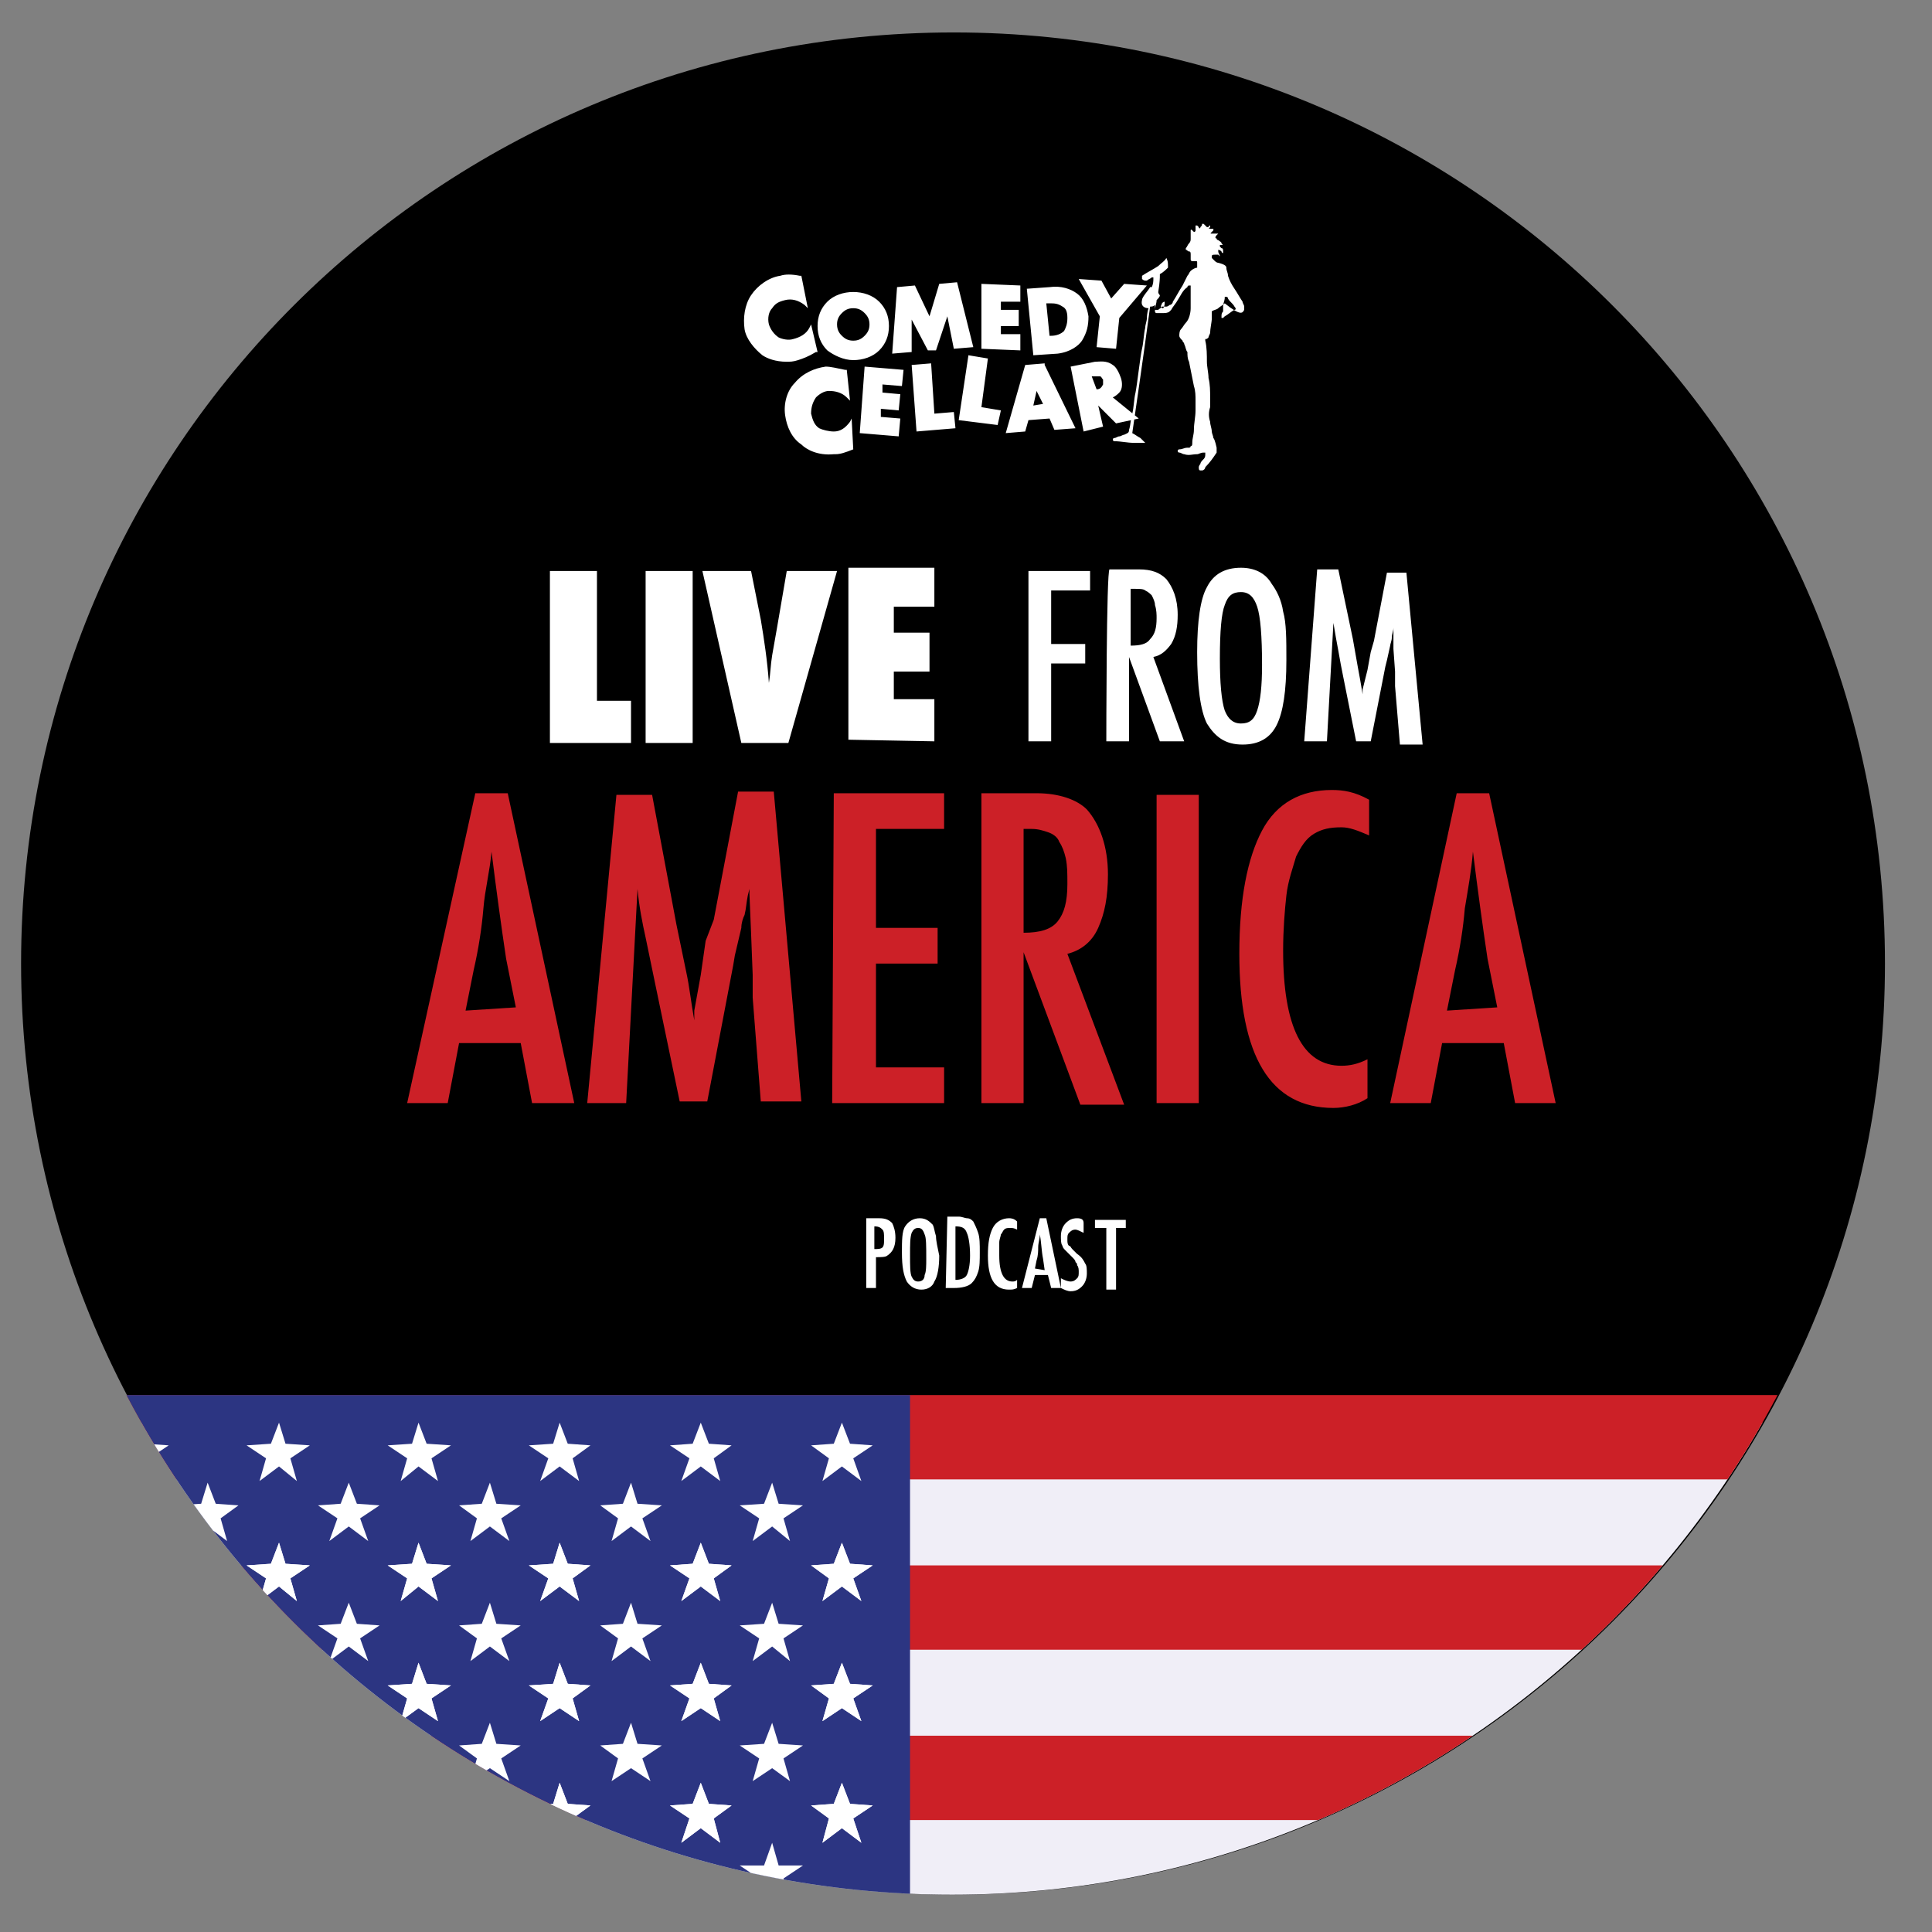 <?xml version="1.0" encoding="UTF-8"?>
<!-- Generator: Adobe Illustrator 27.3.1, SVG Export Plug-In . SVG Version: 6.00 Build 0)  -->
<svg xmlns="http://www.w3.org/2000/svg" xmlns:xlink="http://www.w3.org/1999/xlink" version="1.1" id="Layer_1" x="0px" y="0px" viewBox="0 0 119.1 119.1" style="enable-background:new 0 0 119.1 119.1;" xml:space="preserve">
<rect x="0" y="0" width="119.1" height="119.1" fill="#808080" stroke="none"/>
<style type="text/css">
	.st0{clip-path:url(#SVGID_00000096767383692781149150000008165570101836781464_);fill:#F0EEF7;}
	.st1{clip-path:url(#SVGID_00000183221577653931435060000007847170818491181718_);fill:#CC2027;}
	.st2{clip-path:url(#SVGID_00000030487281079121202780000002631575702485216160_);fill:#CC2027;}
	.st3{clip-path:url(#SVGID_00000171681380882476764890000012848649691690546821_);fill:#CC2027;}
	.st4{clip-path:url(#SVGID_00000031925468185098604320000017810305297615424655_);fill:#2C3582;}
	.st5{clip-path:url(#SVGID_00000098938070286331893220000004737410391682647462_);fill:#FFFFFF;}
	.st6{clip-path:url(#SVGID_00000093137089887164851910000001317406423287001500_);fill:#FFFFFF;}
	.st7{clip-path:url(#SVGID_00000118356550947519983800000001482947700844150679_);fill:#FFFFFF;}
	.st8{clip-path:url(#SVGID_00000126312106489759079740000008503433342930138553_);fill:#FFFFFF;}
	.st9{clip-path:url(#SVGID_00000031903770251424071940000009670219617527546284_);fill:#FFFFFF;}
	.st10{clip-path:url(#SVGID_00000018959751571551851270000011741526047199973775_);fill:#FFFFFF;}
	.st11{clip-path:url(#SVGID_00000121271080649451839750000013091580703907687810_);fill:#FFFFFF;}
	.st12{clip-path:url(#SVGID_00000048496276906238149040000005227516863287280772_);fill:#FFFFFF;}
	.st13{clip-path:url(#SVGID_00000052798884603033779220000012185635740117730689_);fill:#FFFFFF;}
	.st14{clip-path:url(#SVGID_00000003100460632432265080000003267524738795658142_);fill:#FFFFFF;}
	.st15{clip-path:url(#SVGID_00000090253514890210660840000002559610863530716302_);fill:#FFFFFF;}
	.st16{clip-path:url(#SVGID_00000111157939982302372490000014665524467753409165_);fill:#FFFFFF;}
	.st17{clip-path:url(#SVGID_00000146470295962668155420000015331582384999000194_);fill:#FFFFFF;}
	.st18{clip-path:url(#SVGID_00000037678832532369860270000001671016253584955057_);fill:#FFFFFF;}
	.st19{clip-path:url(#SVGID_00000145042274904828034690000000883426174012370327_);fill:#FFFFFF;}
	.st20{clip-path:url(#SVGID_00000183216684522679567930000003856784565907861166_);fill:#FFFFFF;}
	.st21{clip-path:url(#SVGID_00000002353767567825697710000017354948616807355536_);fill:#FFFFFF;}
	.st22{clip-path:url(#SVGID_00000032628641468223637420000015306980174015190196_);fill:#FFFFFF;}
	.st23{clip-path:url(#SVGID_00000072271276503871748360000000863206721374503552_);fill:#FFFFFF;}
	.st24{clip-path:url(#SVGID_00000073687617073576399800000008735104589229048471_);fill:#FFFFFF;}
	.st25{clip-path:url(#SVGID_00000175298392139614330710000006734229811357570495_);fill:#FFFFFF;}
	.st26{clip-path:url(#SVGID_00000046299041438364372770000001596305986357839034_);fill:#FFFFFF;}
	.st27{clip-path:url(#SVGID_00000073720172079113137520000013406270539521029559_);fill:#FFFFFF;}
	.st28{clip-path:url(#SVGID_00000029043473122308202720000008233489131770886285_);fill:#FFFFFF;}
	.st29{clip-path:url(#SVGID_00000011017667585797323800000014121127850269483141_);fill:#FFFFFF;}
	.st30{clip-path:url(#SVGID_00000023960857517156615900000002739227418593643708_);fill:#FFFFFF;}
	.st31{clip-path:url(#SVGID_00000010300801729897237390000012447773885147115159_);fill:#FFFFFF;}
	.st32{clip-path:url(#SVGID_00000025411767628168110710000004395007910226762113_);fill:#FFFFFF;}
	.st33{clip-path:url(#SVGID_00000075862240592682048790000015911495746154199951_);fill:#FFFFFF;}
	.st34{clip-path:url(#SVGID_00000158018234417637211750000009743329150681051782_);fill:#FFFFFF;}
	.st35{clip-path:url(#SVGID_00000112597426670879020710000003778278954743614595_);fill:#FFFFFF;}
	.st36{clip-path:url(#SVGID_00000024709686023768922470000009642531621688462734_);fill:#FFFFFF;}
	.st37{clip-path:url(#SVGID_00000070097744001301330790000006435702970235133348_);fill:#FFFFFF;}
	.st38{clip-path:url(#SVGID_00000166656513367904903290000017598406253060658111_);fill:#FFFFFF;}
	.st39{clip-path:url(#SVGID_00000175308010510629291120000016949473689696018312_);fill:#FFFFFF;}
	.st40{clip-path:url(#SVGID_00000000187061880180778570000005851642535576148371_);fill:#FFFFFF;}
	.st41{clip-path:url(#SVGID_00000038391689583989953530000014244975662618466953_);fill:#FFFFFF;}
	.st42{clip-path:url(#SVGID_00000173139611789745173980000008643428416699975047_);fill:#FFFFFF;}
	.st43{clip-path:url(#SVGID_00000072246411427926083000000008371811254637955208_);fill:#FFFFFF;}
	.st44{clip-path:url(#SVGID_00000179609354737829645250000012581719333351279765_);fill:#FFFFFF;}
	.st45{clip-path:url(#SVGID_00000048489504441880423100000011461241183295904902_);fill:#FFFFFF;}
	.st46{clip-path:url(#SVGID_00000031193510682335460480000004240451391737688455_);fill:#FFFFFF;}
	.st47{clip-path:url(#SVGID_00000034077439499182774020000002253583037712471460_);fill:#FFFFFF;}
	.st48{clip-path:url(#SVGID_00000173844628473731900620000011755150728042577836_);fill:#FFFFFF;}
	.st49{clip-path:url(#SVGID_00000038401399265637975880000010005698001664652432_);fill:#FFFFFF;}
	.st50{clip-path:url(#SVGID_00000169551205859912107640000000485552629146513837_);fill:#FFFFFF;}
	.st51{clip-path:url(#SVGID_00000047747162945946484170000014733336794924223376_);fill:#FFFFFF;}
	.st52{clip-path:url(#SVGID_00000096037865302252683640000006124682619201607864_);fill:#FFFFFF;}
	.st53{clip-path:url(#SVGID_00000174581230810497985730000008634405094836095369_);fill:#FFFFFF;}
	.st54{clip-path:url(#SVGID_00000043448928501478059030000013881991881128592786_);fill:#FFFFFF;}
	.st55{clip-path:url(#SVGID_00000104703157524432426920000003847443325751735690_);fill:#FFFFFF;}
	.st56{clip-path:url(#SVGID_00000070819655840970209750000013408318741595184518_);fill:#FFFFFF;}
	.st57{clip-path:url(#SVGID_00000112629733049942357140000017444385153110239668_);fill:#FFFFFF;}
	.st58{clip-path:url(#SVGID_00000111149437758929896640000000949700901418484614_);fill:#FFFFFF;}
	.st59{clip-path:url(#SVGID_00000017475008950930508270000007008621417352981646_);fill:#FFFFFF;}
	.st60{clip-path:url(#SVGID_00000160176599462005736700000011042076346757773448_);fill:#FFFFFF;}
	.st61{clip-path:url(#SVGID_00000036960389415953890610000000464333468691294347_);fill:#FFFFFF;}
	.st62{clip-path:url(#SVGID_00000165938016646356402510000014701404551744354203_);fill:#FFFFFF;}
	.st63{clip-path:url(#SVGID_00000154393528344996709440000001786626469692696459_);fill:#FFFFFF;}
	.st64{clip-path:url(#SVGID_00000028283880685590399780000005336888018509293998_);fill:#FFFFFF;}
	.st65{clip-path:url(#SVGID_00000034785086289906082870000007420052804655368593_);fill:#FFFFFF;}
	.st66{clip-path:url(#SVGID_00000110442399880278108500000016598073836715219370_);fill:#FFFFFF;}
	.st67{fill:#CC2027;}
	.st68{fill:#FFFFFF;}
</style>
<g>
	<path d="M58.8,116.8c31.7,0,57.4-25.7,57.4-57.4S90.5,2,58.8,2S1.3,27.6,1.3,59.4C1.3,91.1,27,116.8,58.8,116.8"></path>
</g>
<g>
	<defs>
		<path id="SVGID_1_" d="M58.8,1.9C27,1.9,1.3,27.6,1.3,59.4s25.7,57.4,57.4,57.4s57.4-25.7,57.4-57.4S90.5,1.9,58.8,1.9z"></path>
	</defs>
	<clipPath id="SVGID_00000093889556745926371890000012721587458644783752_">
		<use xlink:href="#SVGID_1_" style="overflow:visible;"></use>
	</clipPath>
	
		<rect x="4.4" y="87.7" style="clip-path:url(#SVGID_00000093889556745926371890000012721587458644783752_);fill:#F0EEF7;" width="108.9" height="63.8"></rect>
</g>
<g>
	<defs>
		<path id="SVGID_00000031180484576997545730000009325951279050998448_" d="M58.8,1.9C27,1.9,1.3,27.6,1.3,59.4s25.7,57.4,57.4,57.4    s57.4-25.7,57.4-57.4S90.5,1.9,58.8,1.9z"></path>
	</defs>
	<clipPath id="SVGID_00000119839841647973074780000004060566017629199234_">
		<use xlink:href="#SVGID_00000031180484576997545730000009325951279050998448_" style="overflow:visible;"></use>
	</clipPath>
	
		<rect x="4.4" y="107" style="clip-path:url(#SVGID_00000119839841647973074780000004060566017629199234_);fill:#CC2027;" width="108.9" height="5.2"></rect>
</g>
<g>
	<defs>
		<path id="SVGID_00000005960926627978557190000014112774977591745697_" d="M58.8,1.9C27,1.9,1.3,27.6,1.3,59.4s25.7,57.4,57.4,57.4    s57.4-25.7,57.4-57.4S90.5,1.9,58.8,1.9z"></path>
	</defs>
	<clipPath id="SVGID_00000093871382009555184920000013512816378515194805_">
		<use xlink:href="#SVGID_00000005960926627978557190000014112774977591745697_" style="overflow:visible;"></use>
	</clipPath>
	
		<rect x="4.4" y="96.5" style="clip-path:url(#SVGID_00000093871382009555184920000013512816378515194805_);fill:#CC2027;" width="108.9" height="5.2"></rect>
</g>
<g>
	<defs>
		<path id="SVGID_00000000931816967248313190000009620630820090168500_" d="M58.8,1.9C27,1.9,1.3,27.6,1.3,59.4s25.7,57.4,57.4,57.4    s57.4-25.7,57.4-57.4S90.5,1.9,58.8,1.9z"></path>
	</defs>
	<clipPath id="SVGID_00000000190626964565156220000012155301483194429628_">
		<use xlink:href="#SVGID_00000000931816967248313190000009620630820090168500_" style="overflow:visible;"></use>
	</clipPath>
	
		<rect x="4.4" y="86" style="clip-path:url(#SVGID_00000000190626964565156220000012155301483194429628_);fill:#CC2027;" width="108.9" height="5.2"></rect>
</g>
<g>
	<defs>
		<path id="SVGID_00000001636864486375404270000014099218865430155951_" d="M58.8,1.9C27,1.9,1.3,27.6,1.3,59.4s25.7,57.4,57.4,57.4    s57.4-25.7,57.4-57.4S90.5,1.9,58.8,1.9z"></path>
	</defs>
	<clipPath id="SVGID_00000086657159222169869630000011169512645217964981_">
		<use xlink:href="#SVGID_00000001636864486375404270000014099218865430155951_" style="overflow:visible;"></use>
	</clipPath>
	
		<rect x="4.4" y="86" style="clip-path:url(#SVGID_00000086657159222169869630000011169512645217964981_);fill:#2C3582;" width="51.7" height="36.7"></rect>
</g>
<g>
	<defs>
		<path id="SVGID_00000042001369351885471820000003428355194692928144_" d="M58.8,1.9C27,1.9,1.3,27.6,1.3,59.4s25.7,57.4,57.4,57.4    s57.4-25.7,57.4-57.4S90.5,1.9,58.8,1.9z"></path>
	</defs>
	<clipPath id="SVGID_00000023963408431572285510000015221843982387621786_">
		<use xlink:href="#SVGID_00000042001369351885471820000003428355194692928144_" style="overflow:visible;"></use>
	</clipPath>
	<polygon style="clip-path:url(#SVGID_00000023963408431572285510000015221843982387621786_);fill:#FFFFFF;" points="8.5,87.7    8.9,89 10.4,89.1 9.2,89.9 9.7,91.3 8.5,90.4 7.3,91.3 7.7,89.9 6.6,89.1 8,89  "></polygon>
</g>
<g>
	<defs>
		<path id="SVGID_00000023269751887688466090000006071865085967179179_" d="M58.8,1.9C27,1.9,1.3,27.6,1.3,59.4s25.7,57.4,57.4,57.4    s57.4-25.7,57.4-57.4S90.5,1.9,58.8,1.9z"></path>
	</defs>
	<clipPath id="SVGID_00000063627909274968052050000003631932405411786408_">
		<use xlink:href="#SVGID_00000023269751887688466090000006071865085967179179_" style="overflow:visible;"></use>
	</clipPath>
	<polygon style="clip-path:url(#SVGID_00000063627909274968052050000003631932405411786408_);fill:#FFFFFF;" points="17.2,87.7    17.6,89 19.1,89.1 17.9,89.9 18.3,91.3 17.2,90.4 16,91.3 16.4,89.9 15.2,89.1 16.7,89  "></polygon>
</g>
<g>
	<defs>
		<path id="SVGID_00000056418263414698791790000017469602966410441112_" d="M58.8,1.9C27,1.9,1.3,27.6,1.3,59.4s25.7,57.4,57.4,57.4    s57.4-25.7,57.4-57.4S90.5,1.9,58.8,1.9z"></path>
	</defs>
	<clipPath id="SVGID_00000116237736443067015770000010648075866689409431_">
		<use xlink:href="#SVGID_00000056418263414698791790000017469602966410441112_" style="overflow:visible;"></use>
	</clipPath>
	<polygon style="clip-path:url(#SVGID_00000116237736443067015770000010648075866689409431_);fill:#FFFFFF;" points="25.8,87.7    26.3,89 27.8,89.1 26.6,89.9 27,91.3 25.8,90.4 24.7,91.3 25.1,89.9 23.9,89.1 25.4,89  "></polygon>
</g>
<g>
	<defs>
		<path id="SVGID_00000082343990296969554480000007789500485444072356_" d="M58.8,1.9C27,1.9,1.3,27.6,1.3,59.4s25.7,57.4,57.4,57.4    s57.4-25.7,57.4-57.4S90.5,1.9,58.8,1.9z"></path>
	</defs>
	<clipPath id="SVGID_00000183245811594535679300000002351089407055584647_">
		<use xlink:href="#SVGID_00000082343990296969554480000007789500485444072356_" style="overflow:visible;"></use>
	</clipPath>
	<polygon style="clip-path:url(#SVGID_00000183245811594535679300000002351089407055584647_);fill:#FFFFFF;" points="34.5,87.7    35,89 36.4,89.1 35.3,89.9 35.7,91.3 34.5,90.4 33.3,91.3 33.8,89.9 32.6,89.1 34.1,89  "></polygon>
</g>
<g>
	<defs>
		<path id="SVGID_00000009584316126286098630000007688238677594884016_" d="M58.8,1.9C27,1.9,1.3,27.6,1.3,59.4s25.7,57.4,57.4,57.4    s57.4-25.7,57.4-57.4S90.5,1.9,58.8,1.9z"></path>
	</defs>
	<clipPath id="SVGID_00000146492677871234387120000012527995675768513172_">
		<use xlink:href="#SVGID_00000009584316126286098630000007688238677594884016_" style="overflow:visible;"></use>
	</clipPath>
	<polygon style="clip-path:url(#SVGID_00000146492677871234387120000012527995675768513172_);fill:#FFFFFF;" points="43.2,87.7    43.7,89 45.1,89.1 44,89.9 44.4,91.3 43.2,90.4 42,91.3 42.5,89.9 41.3,89.1 42.7,89  "></polygon>
</g>
<g>
	<defs>
		<path id="SVGID_00000181074959419651691630000014214656134808339110_" d="M58.8,1.9C27,1.9,1.3,27.6,1.3,59.4s25.7,57.4,57.4,57.4    s57.4-25.7,57.4-57.4S90.5,1.9,58.8,1.9z"></path>
	</defs>
	<clipPath id="SVGID_00000121967103237433900030000017891454453263319723_">
		<use xlink:href="#SVGID_00000181074959419651691630000014214656134808339110_" style="overflow:visible;"></use>
	</clipPath>
	<polygon style="clip-path:url(#SVGID_00000121967103237433900030000017891454453263319723_);fill:#FFFFFF;" points="51.9,87.7    52.4,89 53.8,89.1 52.6,89.9 53.1,91.3 51.9,90.4 50.7,91.3 51.1,89.9 50,89.1 51.4,89  "></polygon>
</g>
<g>
	<defs>
		<path id="SVGID_00000062870642928361341710000000847306030732279230_" d="M58.8,1.9C27,1.9,1.3,27.6,1.3,59.4s25.7,57.4,57.4,57.4    s57.4-25.7,57.4-57.4S90.5,1.9,58.8,1.9z"></path>
	</defs>
	<clipPath id="SVGID_00000006707062775876604230000006259133624752319648_">
		<use xlink:href="#SVGID_00000062870642928361341710000000847306030732279230_" style="overflow:visible;"></use>
	</clipPath>
	<polygon style="clip-path:url(#SVGID_00000006707062775876604230000006259133624752319648_);fill:#FFFFFF;" points="8.5,95.1    8.9,96.4 10.4,96.5 9.2,97.3 9.7,98.7 8.5,97.8 7.3,98.7 7.7,97.3 6.6,96.5 8,96.4  "></polygon>
</g>
<g>
	<defs>
		<path id="SVGID_00000004544852630104232300000018031797945494891161_" d="M58.8,1.9C27,1.9,1.3,27.6,1.3,59.4s25.7,57.4,57.4,57.4    s57.4-25.7,57.4-57.4S90.5,1.9,58.8,1.9z"></path>
	</defs>
	<clipPath id="SVGID_00000094585767199224317190000006726836927119991221_">
		<use xlink:href="#SVGID_00000004544852630104232300000018031797945494891161_" style="overflow:visible;"></use>
	</clipPath>
	<polygon style="clip-path:url(#SVGID_00000094585767199224317190000006726836927119991221_);fill:#FFFFFF;" points="17.2,95.1    17.6,96.4 19.1,96.5 17.9,97.3 18.3,98.7 17.2,97.8 16,98.7 16.4,97.3 15.2,96.5 16.7,96.4  "></polygon>
</g>
<g>
	<defs>
		<path id="SVGID_00000120559707340718416440000010423323357401132198_" d="M58.8,1.9C27,1.9,1.3,27.6,1.3,59.4s25.7,57.4,57.4,57.4    s57.4-25.7,57.4-57.4S90.5,1.9,58.8,1.9z"></path>
	</defs>
	<clipPath id="SVGID_00000088825583909192182330000001851645078540375978_">
		<use xlink:href="#SVGID_00000120559707340718416440000010423323357401132198_" style="overflow:visible;"></use>
	</clipPath>
	<polygon style="clip-path:url(#SVGID_00000088825583909192182330000001851645078540375978_);fill:#FFFFFF;" points="25.8,95.1    26.3,96.4 27.8,96.5 26.6,97.3 27,98.7 25.8,97.8 24.7,98.7 25.1,97.3 23.9,96.5 25.4,96.4  "></polygon>
</g>
<g>
	<defs>
		<path id="SVGID_00000155847176592355833470000004945347795162149303_" d="M58.8,1.9C27,1.9,1.3,27.6,1.3,59.4s25.7,57.4,57.4,57.4    s57.4-25.7,57.4-57.4S90.5,1.9,58.8,1.9z"></path>
	</defs>
	<clipPath id="SVGID_00000013177909824139536160000000565251068765181827_">
		<use xlink:href="#SVGID_00000155847176592355833470000004945347795162149303_" style="overflow:visible;"></use>
	</clipPath>
	<polygon style="clip-path:url(#SVGID_00000013177909824139536160000000565251068765181827_);fill:#FFFFFF;" points="34.5,95.1    35,96.4 36.4,96.5 35.3,97.3 35.7,98.7 34.5,97.8 33.3,98.7 33.8,97.3 32.6,96.5 34.1,96.4  "></polygon>
</g>
<g>
	<defs>
		<path id="SVGID_00000054267250051336491360000006771139097037881488_" d="M58.8,1.9C27,1.9,1.3,27.6,1.3,59.4s25.7,57.4,57.4,57.4    s57.4-25.7,57.4-57.4S90.5,1.9,58.8,1.9z"></path>
	</defs>
	<clipPath id="SVGID_00000049904109011997239410000004096445098579278220_">
		<use xlink:href="#SVGID_00000054267250051336491360000006771139097037881488_" style="overflow:visible;"></use>
	</clipPath>
	<polygon style="clip-path:url(#SVGID_00000049904109011997239410000004096445098579278220_);fill:#FFFFFF;" points="43.2,95.1    43.7,96.4 45.1,96.5 44,97.3 44.4,98.7 43.2,97.8 42,98.7 42.5,97.3 41.3,96.5 42.7,96.4  "></polygon>
</g>
<g>
	<defs>
		<path id="SVGID_00000098916848891521023350000018371127787716279948_" d="M58.8,1.9C27,1.9,1.3,27.6,1.3,59.4s25.7,57.4,57.4,57.4    s57.4-25.7,57.4-57.4S90.5,1.9,58.8,1.9z"></path>
	</defs>
	<clipPath id="SVGID_00000179623307328709397800000012083032528312367538_">
		<use xlink:href="#SVGID_00000098916848891521023350000018371127787716279948_" style="overflow:visible;"></use>
	</clipPath>
	<polygon style="clip-path:url(#SVGID_00000179623307328709397800000012083032528312367538_);fill:#FFFFFF;" points="51.9,95.1    52.4,96.4 53.8,96.5 52.6,97.3 53.1,98.7 51.9,97.8 50.7,98.7 51.1,97.3 50,96.5 51.4,96.4  "></polygon>
</g>
<g>
	<defs>
		<path id="SVGID_00000172437157600815013810000014594699211947887791_" d="M58.8,1.9C27,1.9,1.3,27.6,1.3,59.4s25.7,57.4,57.4,57.4    s57.4-25.7,57.4-57.4S90.5,1.9,58.8,1.9z"></path>
	</defs>
	<clipPath id="SVGID_00000119824447298203645660000014006085902263494578_">
		<use xlink:href="#SVGID_00000172437157600815013810000014594699211947887791_" style="overflow:visible;"></use>
	</clipPath>
	<polygon style="clip-path:url(#SVGID_00000119824447298203645660000014006085902263494578_);fill:#FFFFFF;" points="8.5,102.5    8.9,103.8 10.4,103.9 9.2,104.7 9.7,106.1 8.5,105.3 7.3,106.1 7.7,104.7 6.6,103.9 8,103.8  "></polygon>
</g>
<g>
	<defs>
		<path id="SVGID_00000072988009423959970850000017765778806748243625_" d="M58.8,1.9C27,1.9,1.3,27.6,1.3,59.4s25.7,57.4,57.4,57.4    s57.4-25.7,57.4-57.4S90.5,1.9,58.8,1.9z"></path>
	</defs>
	<clipPath id="SVGID_00000032608596242227609560000005132131031426650520_">
		<use xlink:href="#SVGID_00000072988009423959970850000017765778806748243625_" style="overflow:visible;"></use>
	</clipPath>
	<polygon style="clip-path:url(#SVGID_00000032608596242227609560000005132131031426650520_);fill:#FFFFFF;" points="17.2,102.5    17.6,103.8 19.1,103.9 17.9,104.7 18.3,106.1 17.2,105.3 16,106.1 16.4,104.7 15.2,103.9 16.7,103.8  "></polygon>
</g>
<g>
	<defs>
		<path id="SVGID_00000021831986018691900930000007987681594102455173_" d="M58.8,1.9C27,1.9,1.3,27.6,1.3,59.4s25.7,57.4,57.4,57.4    s57.4-25.7,57.4-57.4S90.5,1.9,58.8,1.9z"></path>
	</defs>
	<clipPath id="SVGID_00000036971728098474397730000003534372995340050365_">
		<use xlink:href="#SVGID_00000021831986018691900930000007987681594102455173_" style="overflow:visible;"></use>
	</clipPath>
	<polygon style="clip-path:url(#SVGID_00000036971728098474397730000003534372995340050365_);fill:#FFFFFF;" points="25.8,102.5    26.3,103.8 27.8,103.9 26.6,104.7 27,106.1 25.8,105.3 24.7,106.1 25.1,104.7 23.9,103.9 25.4,103.8  "></polygon>
</g>
<g>
	<defs>
		<path id="SVGID_00000126291888885206141920000017314563181339265725_" d="M58.8,1.9C27,1.9,1.3,27.6,1.3,59.4s25.7,57.4,57.4,57.4    s57.4-25.7,57.4-57.4S90.5,1.9,58.8,1.9z"></path>
	</defs>
	<clipPath id="SVGID_00000011019187339414416460000010799230930338321037_">
		<use xlink:href="#SVGID_00000126291888885206141920000017314563181339265725_" style="overflow:visible;"></use>
	</clipPath>
	<polygon style="clip-path:url(#SVGID_00000011019187339414416460000010799230930338321037_);fill:#FFFFFF;" points="34.5,102.5    35,103.8 36.4,103.9 35.3,104.7 35.7,106.1 34.5,105.3 33.3,106.1 33.8,104.7 32.6,103.9 34.1,103.8  "></polygon>
</g>
<g>
	<defs>
		<path id="SVGID_00000096020423066122790480000003803185710580993707_" d="M58.8,1.9C27,1.9,1.3,27.6,1.3,59.4s25.7,57.4,57.4,57.4    s57.4-25.7,57.4-57.4S90.5,1.9,58.8,1.9z"></path>
	</defs>
	<clipPath id="SVGID_00000145028942180524902630000012604153745622984605_">
		<use xlink:href="#SVGID_00000096020423066122790480000003803185710580993707_" style="overflow:visible;"></use>
	</clipPath>
	<polygon style="clip-path:url(#SVGID_00000145028942180524902630000012604153745622984605_);fill:#FFFFFF;" points="43.2,102.5    43.7,103.8 45.1,103.9 44,104.7 44.4,106.1 43.2,105.3 42,106.1 42.5,104.7 41.3,103.9 42.7,103.8  "></polygon>
</g>
<g>
	<defs>
		<path id="SVGID_00000005266520708572473950000011710762274080907698_" d="M58.8,1.9C27,1.9,1.3,27.6,1.3,59.4s25.7,57.4,57.4,57.4    s57.4-25.7,57.4-57.4S90.5,1.9,58.8,1.9z"></path>
	</defs>
	<clipPath id="SVGID_00000108276565867749081160000006644201063470341816_">
		<use xlink:href="#SVGID_00000005266520708572473950000011710762274080907698_" style="overflow:visible;"></use>
	</clipPath>
	<polygon style="clip-path:url(#SVGID_00000108276565867749081160000006644201063470341816_);fill:#FFFFFF;" points="51.9,102.5    52.4,103.8 53.8,103.9 52.6,104.7 53.1,106.1 51.9,105.3 50.7,106.1 51.1,104.7 50,103.9 51.4,103.8  "></polygon>
</g>
<g>
	<defs>
		<path id="SVGID_00000088134943414803315000000008017856390860919466_" d="M58.8,1.9C27,1.9,1.3,27.6,1.3,59.4s25.7,57.4,57.4,57.4    s57.4-25.7,57.4-57.4S90.5,1.9,58.8,1.9z"></path>
	</defs>
	<clipPath id="SVGID_00000123401293660580249710000007002419597727822733_">
		<use xlink:href="#SVGID_00000088134943414803315000000008017856390860919466_" style="overflow:visible;"></use>
	</clipPath>
	<polygon style="clip-path:url(#SVGID_00000123401293660580249710000007002419597727822733_);fill:#FFFFFF;" points="8.5,109.9    8.9,111.2 10.4,111.3 9.2,112.1 9.7,113.6 8.5,112.7 7.3,113.6 7.7,112.1 6.6,111.3 8,111.2  "></polygon>
</g>
<g>
	<defs>
		<path id="SVGID_00000086656247714832088260000011310981886779347844_" d="M58.8,1.9C27,1.9,1.3,27.6,1.3,59.4s25.7,57.4,57.4,57.4    s57.4-25.7,57.4-57.4S90.5,1.9,58.8,1.9z"></path>
	</defs>
	<clipPath id="SVGID_00000088110825970623375060000005673712942901692593_">
		<use xlink:href="#SVGID_00000086656247714832088260000011310981886779347844_" style="overflow:visible;"></use>
	</clipPath>
	<polygon style="clip-path:url(#SVGID_00000088110825970623375060000005673712942901692593_);fill:#FFFFFF;" points="17.2,109.9    17.6,111.2 19.1,111.3 17.9,112.1 18.3,113.6 17.2,112.7 16,113.6 16.4,112.1 15.2,111.3 16.7,111.2  "></polygon>
</g>
<g>
	<defs>
		<path id="SVGID_00000111162780065631192510000001360417658600878978_" d="M58.8,1.9C27,1.9,1.3,27.6,1.3,59.4s25.7,57.4,57.4,57.4    s57.4-25.7,57.4-57.4S90.5,1.9,58.8,1.9z"></path>
	</defs>
	<clipPath id="SVGID_00000046297451543516289040000000326388910428650638_">
		<use xlink:href="#SVGID_00000111162780065631192510000001360417658600878978_" style="overflow:visible;"></use>
	</clipPath>
	<polygon style="clip-path:url(#SVGID_00000046297451543516289040000000326388910428650638_);fill:#FFFFFF;" points="25.8,109.9    26.3,111.2 27.8,111.3 26.6,112.1 27,113.6 25.8,112.7 24.7,113.6 25.1,112.1 23.9,111.3 25.4,111.2  "></polygon>
</g>
<g>
	<defs>
		<path id="SVGID_00000013872474010301102550000010790802965934684858_" d="M58.8,1.9C27,1.9,1.3,27.6,1.3,59.4s25.7,57.4,57.4,57.4    s57.4-25.7,57.4-57.4S90.5,1.9,58.8,1.9z"></path>
	</defs>
	<clipPath id="SVGID_00000013165767529975214750000013256765549206329767_">
		<use xlink:href="#SVGID_00000013872474010301102550000010790802965934684858_" style="overflow:visible;"></use>
	</clipPath>
	<polygon style="clip-path:url(#SVGID_00000013165767529975214750000013256765549206329767_);fill:#FFFFFF;" points="34.5,109.9    35,111.2 36.4,111.3 35.3,112.1 35.7,113.6 34.5,112.7 33.3,113.6 33.8,112.1 32.6,111.3 34.1,111.2  "></polygon>
</g>
<g>
	<defs>
		<path id="SVGID_00000013179029049882482220000016883461650866073739_" d="M58.8,1.9C27,1.9,1.3,27.6,1.3,59.4s25.7,57.4,57.4,57.4    s57.4-25.7,57.4-57.4S90.5,1.9,58.8,1.9z"></path>
	</defs>
	<clipPath id="SVGID_00000098938918027623064320000003248331690777820554_">
		<use xlink:href="#SVGID_00000013179029049882482220000016883461650866073739_" style="overflow:visible;"></use>
	</clipPath>
	<polygon style="clip-path:url(#SVGID_00000098938918027623064320000003248331690777820554_);fill:#FFFFFF;" points="43.2,109.9    43.7,111.2 45.1,111.3 44,112.1 44.4,113.6 43.2,112.7 42,113.6 42.5,112.1 41.3,111.3 42.7,111.2  "></polygon>
</g>
<g>
	<defs>
		<path id="SVGID_00000070824595255503310830000010349337069730318749_" d="M58.8,1.9C27,1.9,1.3,27.6,1.3,59.4s25.7,57.4,57.4,57.4    s57.4-25.7,57.4-57.4S90.5,1.9,58.8,1.9z"></path>
	</defs>
	<clipPath id="SVGID_00000011737153264777821340000016308236359090342018_">
		<use xlink:href="#SVGID_00000070824595255503310830000010349337069730318749_" style="overflow:visible;"></use>
	</clipPath>
	<polygon style="clip-path:url(#SVGID_00000011737153264777821340000016308236359090342018_);fill:#FFFFFF;" points="51.9,109.9    52.4,111.2 53.8,111.3 52.6,112.1 53.1,113.6 51.9,112.7 50.7,113.6 51.1,112.1 50,111.3 51.4,111.2  "></polygon>
</g>
<g>
	<defs>
		<path id="SVGID_00000088131944661340467870000007524844328620026768_" d="M58.8,1.9C27,1.9,1.3,27.6,1.3,59.4s25.7,57.4,57.4,57.4    s57.4-25.7,57.4-57.4S90.5,1.9,58.8,1.9z"></path>
	</defs>
	<clipPath id="SVGID_00000058578056775099026870000010927297684018323632_">
		<use xlink:href="#SVGID_00000088131944661340467870000007524844328620026768_" style="overflow:visible;"></use>
	</clipPath>
	<polygon style="clip-path:url(#SVGID_00000058578056775099026870000010927297684018323632_);fill:#FFFFFF;" points="8.5,95.1    8.9,96.4 10.4,96.5 9.2,97.3 9.7,98.7 8.5,97.8 7.3,98.7 7.7,97.3 6.6,96.5 8,96.4  "></polygon>
</g>
<g>
	<defs>
		<path id="SVGID_00000131352048129319338520000005589407222494030765_" d="M58.8,1.9C27,1.9,1.3,27.6,1.3,59.4s25.7,57.4,57.4,57.4    s57.4-25.7,57.4-57.4S90.5,1.9,58.8,1.9z"></path>
	</defs>
	<clipPath id="SVGID_00000057116111308185196410000016575598284952735648_">
		<use xlink:href="#SVGID_00000131352048129319338520000005589407222494030765_" style="overflow:visible;"></use>
	</clipPath>
	<polygon style="clip-path:url(#SVGID_00000057116111308185196410000016575598284952735648_);fill:#FFFFFF;" points="17.2,95.1    17.6,96.4 19.1,96.5 17.9,97.3 18.3,98.7 17.2,97.8 16,98.7 16.4,97.3 15.2,96.5 16.7,96.4  "></polygon>
</g>
<g>
	<defs>
		<path id="SVGID_00000181060120093033234490000008427756404897873545_" d="M58.8,1.9C27,1.9,1.3,27.6,1.3,59.4s25.7,57.4,57.4,57.4    s57.4-25.7,57.4-57.4S90.5,1.9,58.8,1.9z"></path>
	</defs>
	<clipPath id="SVGID_00000168795826997767227100000000887684896159874471_">
		<use xlink:href="#SVGID_00000181060120093033234490000008427756404897873545_" style="overflow:visible;"></use>
	</clipPath>
	<polygon style="clip-path:url(#SVGID_00000168795826997767227100000000887684896159874471_);fill:#FFFFFF;" points="25.8,95.1    26.3,96.4 27.8,96.5 26.6,97.3 27,98.7 25.8,97.8 24.7,98.7 25.1,97.3 23.9,96.5 25.4,96.4  "></polygon>
</g>
<g>
	<defs>
		<path id="SVGID_00000108279099794352216730000008098489782442582713_" d="M58.8,1.9C27,1.9,1.3,27.6,1.3,59.4s25.7,57.4,57.4,57.4    s57.4-25.7,57.4-57.4S90.5,1.9,58.8,1.9z"></path>
	</defs>
	<clipPath id="SVGID_00000074404093286547665440000018445021940692061575_">
		<use xlink:href="#SVGID_00000108279099794352216730000008098489782442582713_" style="overflow:visible;"></use>
	</clipPath>
	<polygon style="clip-path:url(#SVGID_00000074404093286547665440000018445021940692061575_);fill:#FFFFFF;" points="34.5,95.1    35,96.4 36.4,96.5 35.3,97.3 35.7,98.7 34.5,97.8 33.3,98.7 33.8,97.3 32.6,96.5 34.1,96.4  "></polygon>
</g>
<g>
	<defs>
		<path id="SVGID_00000098213528754725698580000015243940541398253230_" d="M58.8,1.9C27,1.9,1.3,27.6,1.3,59.4s25.7,57.4,57.4,57.4    s57.4-25.7,57.4-57.4S90.5,1.9,58.8,1.9z"></path>
	</defs>
	<clipPath id="SVGID_00000031186627381073371930000017672570716534792863_">
		<use xlink:href="#SVGID_00000098213528754725698580000015243940541398253230_" style="overflow:visible;"></use>
	</clipPath>
	<polygon style="clip-path:url(#SVGID_00000031186627381073371930000017672570716534792863_);fill:#FFFFFF;" points="43.2,95.1    43.7,96.4 45.1,96.5 44,97.3 44.4,98.7 43.2,97.8 42,98.7 42.5,97.3 41.3,96.5 42.7,96.4  "></polygon>
</g>
<g>
	<defs>
		<path id="SVGID_00000150065462230807833680000012409124853485854374_" d="M58.8,1.9C27,1.9,1.3,27.6,1.3,59.4s25.7,57.4,57.4,57.4    s57.4-25.7,57.4-57.4S90.5,1.9,58.8,1.9z"></path>
	</defs>
	<clipPath id="SVGID_00000182490106361998498320000004494501240754048667_">
		<use xlink:href="#SVGID_00000150065462230807833680000012409124853485854374_" style="overflow:visible;"></use>
	</clipPath>
	<polygon style="clip-path:url(#SVGID_00000182490106361998498320000004494501240754048667_);fill:#FFFFFF;" points="51.9,95.1    52.4,96.4 53.8,96.5 52.6,97.3 53.1,98.7 51.9,97.8 50.7,98.7 51.1,97.3 50,96.5 51.4,96.4  "></polygon>
</g>
<g>
	<defs>
		<path id="SVGID_00000040549962050077545890000009715200176036854919_" d="M58.8,1.9C27,1.9,1.3,27.6,1.3,59.4s25.7,57.4,57.4,57.4    s57.4-25.7,57.4-57.4S90.5,1.9,58.8,1.9z"></path>
	</defs>
	<clipPath id="SVGID_00000135676353577630115590000011116898562638999464_">
		<use xlink:href="#SVGID_00000040549962050077545890000009715200176036854919_" style="overflow:visible;"></use>
	</clipPath>
	<polygon style="clip-path:url(#SVGID_00000135676353577630115590000011116898562638999464_);fill:#FFFFFF;" points="8.5,102.5    8.9,103.8 10.4,103.9 9.2,104.7 9.7,106.1 8.5,105.3 7.3,106.1 7.7,104.7 6.6,103.9 8,103.8  "></polygon>
</g>
<g>
	<defs>
		<path id="SVGID_00000038409698132696033890000018001153640090008752_" d="M58.8,1.9C27,1.9,1.3,27.6,1.3,59.4s25.7,57.4,57.4,57.4    s57.4-25.7,57.4-57.4S90.5,1.9,58.8,1.9z"></path>
	</defs>
	<clipPath id="SVGID_00000027572853092254218380000001056517420120765108_">
		<use xlink:href="#SVGID_00000038409698132696033890000018001153640090008752_" style="overflow:visible;"></use>
	</clipPath>
	<polygon style="clip-path:url(#SVGID_00000027572853092254218380000001056517420120765108_);fill:#FFFFFF;" points="17.2,102.5    17.6,103.8 19.1,103.9 17.9,104.7 18.3,106.1 17.2,105.3 16,106.1 16.4,104.7 15.2,103.9 16.7,103.8  "></polygon>
</g>
<g>
	<defs>
		<path id="SVGID_00000172419366921272445560000001838629537337067667_" d="M58.8,1.9C27,1.9,1.3,27.6,1.3,59.4s25.7,57.4,57.4,57.4    s57.4-25.7,57.4-57.4S90.5,1.9,58.8,1.9z"></path>
	</defs>
	<clipPath id="SVGID_00000029762620084490996710000008064427818696162487_">
		<use xlink:href="#SVGID_00000172419366921272445560000001838629537337067667_" style="overflow:visible;"></use>
	</clipPath>
	<polygon style="clip-path:url(#SVGID_00000029762620084490996710000008064427818696162487_);fill:#FFFFFF;" points="25.8,102.5    26.3,103.8 27.8,103.9 26.6,104.7 27,106.1 25.8,105.3 24.7,106.1 25.1,104.7 23.9,103.9 25.4,103.8  "></polygon>
</g>
<g>
	<defs>
		<path id="SVGID_00000158739793220412072680000004269036246078165406_" d="M58.8,1.9C27,1.9,1.3,27.6,1.3,59.4s25.7,57.4,57.4,57.4    s57.4-25.7,57.4-57.4S90.5,1.9,58.8,1.9z"></path>
	</defs>
	<clipPath id="SVGID_00000059312055283904956190000015592903327330757024_">
		<use xlink:href="#SVGID_00000158739793220412072680000004269036246078165406_" style="overflow:visible;"></use>
	</clipPath>
	<polygon style="clip-path:url(#SVGID_00000059312055283904956190000015592903327330757024_);fill:#FFFFFF;" points="34.5,102.5    35,103.8 36.4,103.9 35.3,104.7 35.7,106.1 34.5,105.3 33.3,106.1 33.8,104.7 32.6,103.9 34.1,103.8  "></polygon>
</g>
<g>
	<defs>
		<path id="SVGID_00000173879524707743778510000003586955124311610043_" d="M58.8,1.9C27,1.9,1.3,27.6,1.3,59.4s25.7,57.4,57.4,57.4    s57.4-25.7,57.4-57.4S90.5,1.9,58.8,1.9z"></path>
	</defs>
	<clipPath id="SVGID_00000080920673110631493650000011916073954115900089_">
		<use xlink:href="#SVGID_00000173879524707743778510000003586955124311610043_" style="overflow:visible;"></use>
	</clipPath>
	<polygon style="clip-path:url(#SVGID_00000080920673110631493650000011916073954115900089_);fill:#FFFFFF;" points="43.2,102.5    43.7,103.8 45.1,103.9 44,104.7 44.4,106.1 43.2,105.3 42,106.1 42.5,104.7 41.3,103.9 42.7,103.8  "></polygon>
</g>
<g>
	<defs>
		<path id="SVGID_00000093145704372824789170000009419823592453082301_" d="M58.8,1.9C27,1.9,1.3,27.6,1.3,59.4s25.7,57.4,57.4,57.4    s57.4-25.7,57.4-57.4S90.5,1.9,58.8,1.9z"></path>
	</defs>
	<clipPath id="SVGID_00000127010756456926465140000015316742733630160287_">
		<use xlink:href="#SVGID_00000093145704372824789170000009419823592453082301_" style="overflow:visible;"></use>
	</clipPath>
	<polygon style="clip-path:url(#SVGID_00000127010756456926465140000015316742733630160287_);fill:#FFFFFF;" points="51.9,102.5    52.4,103.8 53.8,103.9 52.6,104.7 53.1,106.1 51.9,105.3 50.7,106.1 51.1,104.7 50,103.9 51.4,103.8  "></polygon>
</g>
<g>
	<defs>
		<path id="SVGID_00000106114431002111928440000003013788043294249663_" d="M58.8,1.9C27,1.9,1.3,27.6,1.3,59.4s25.7,57.4,57.4,57.4    s57.4-25.7,57.4-57.4S90.5,1.9,58.8,1.9z"></path>
	</defs>
	<clipPath id="SVGID_00000008149460520212466130000006354879685770425995_">
		<use xlink:href="#SVGID_00000106114431002111928440000003013788043294249663_" style="overflow:visible;"></use>
	</clipPath>
	<polygon style="clip-path:url(#SVGID_00000008149460520212466130000006354879685770425995_);fill:#FFFFFF;" points="8.5,109.9    8.9,111.2 10.4,111.3 9.2,112.1 9.7,113.6 8.5,112.7 7.3,113.6 7.7,112.1 6.6,111.3 8,111.2  "></polygon>
</g>
<g>
	<defs>
		<path id="SVGID_00000170999538497829274390000010323797236649150629_" d="M58.8,1.9C27,1.9,1.3,27.6,1.3,59.4s25.7,57.4,57.4,57.4    s57.4-25.7,57.4-57.4S90.5,1.9,58.8,1.9z"></path>
	</defs>
	<clipPath id="SVGID_00000127748192615665232520000010035429577407647120_">
		<use xlink:href="#SVGID_00000170999538497829274390000010323797236649150629_" style="overflow:visible;"></use>
	</clipPath>
	<polygon style="clip-path:url(#SVGID_00000127748192615665232520000010035429577407647120_);fill:#FFFFFF;" points="17.2,109.9    17.6,111.2 19.1,111.3 17.9,112.1 18.3,113.6 17.2,112.7 16,113.6 16.4,112.1 15.2,111.3 16.7,111.2  "></polygon>
</g>
<g>
	<defs>
		<path id="SVGID_00000062896631457755933380000005044854630220248745_" d="M58.8,1.9C27,1.9,1.3,27.6,1.3,59.4s25.7,57.4,57.4,57.4    s57.4-25.7,57.4-57.4S90.5,1.9,58.8,1.9z"></path>
	</defs>
	<clipPath id="SVGID_00000178177588841070839700000007411597374641011340_">
		<use xlink:href="#SVGID_00000062896631457755933380000005044854630220248745_" style="overflow:visible;"></use>
	</clipPath>
	<polygon style="clip-path:url(#SVGID_00000178177588841070839700000007411597374641011340_);fill:#FFFFFF;" points="25.8,109.9    26.3,111.2 27.8,111.3 26.6,112.1 27,113.6 25.8,112.7 24.7,113.6 25.1,112.1 23.9,111.3 25.4,111.2  "></polygon>
</g>
<g>
	<defs>
		<path id="SVGID_00000045576770233018494180000015566002434739274408_" d="M58.8,1.9C27,1.9,1.3,27.6,1.3,59.4s25.7,57.4,57.4,57.4    s57.4-25.7,57.4-57.4S90.5,1.9,58.8,1.9z"></path>
	</defs>
	<clipPath id="SVGID_00000062873857785410267650000011204865245067070617_">
		<use xlink:href="#SVGID_00000045576770233018494180000015566002434739274408_" style="overflow:visible;"></use>
	</clipPath>
	<polygon style="clip-path:url(#SVGID_00000062873857785410267650000011204865245067070617_);fill:#FFFFFF;" points="34.5,109.9    35,111.2 36.4,111.3 35.3,112.1 35.7,113.6 34.5,112.7 33.3,113.6 33.8,112.1 32.6,111.3 34.1,111.2  "></polygon>
</g>
<g>
	<defs>
		<path id="SVGID_00000036949123937261213490000016757257723804722090_" d="M58.8,1.9C27,1.9,1.3,27.6,1.3,59.4s25.7,57.4,57.4,57.4    s57.4-25.7,57.4-57.4S90.5,1.9,58.8,1.9z"></path>
	</defs>
	<clipPath id="SVGID_00000133499246606801367840000012498335964381275545_">
		<use xlink:href="#SVGID_00000036949123937261213490000016757257723804722090_" style="overflow:visible;"></use>
	</clipPath>
	<polygon style="clip-path:url(#SVGID_00000133499246606801367840000012498335964381275545_);fill:#FFFFFF;" points="43.2,109.9    43.7,111.2 45.1,111.3 44,112.1 44.4,113.6 43.2,112.7 42,113.6 42.5,112.1 41.3,111.3 42.7,111.2  "></polygon>
</g>
<g>
	<defs>
		<path id="SVGID_00000045588945187860478640000017364791725045863095_" d="M58.8,1.9C27,1.9,1.3,27.6,1.3,59.4s25.7,57.4,57.4,57.4    s57.4-25.7,57.4-57.4S90.5,1.9,58.8,1.9z"></path>
	</defs>
	<clipPath id="SVGID_00000129187513184789443740000005757613643784750977_">
		<use xlink:href="#SVGID_00000045588945187860478640000017364791725045863095_" style="overflow:visible;"></use>
	</clipPath>
	<polygon style="clip-path:url(#SVGID_00000129187513184789443740000005757613643784750977_);fill:#FFFFFF;" points="51.9,109.9    52.4,111.2 53.8,111.3 52.6,112.1 53.1,113.6 51.9,112.7 50.7,113.6 51.1,112.1 50,111.3 51.4,111.2  "></polygon>
</g>
<g>
	<defs>
		<path id="SVGID_00000033346007406757209960000000170702412425170595_" d="M58.8,1.9C27,1.9,1.3,27.6,1.3,59.4s25.7,57.4,57.4,57.4    s57.4-25.7,57.4-57.4S90.5,1.9,58.8,1.9z"></path>
	</defs>
	<clipPath id="SVGID_00000000222168171488281960000018077444372793520796_">
		<use xlink:href="#SVGID_00000033346007406757209960000000170702412425170595_" style="overflow:visible;"></use>
	</clipPath>
	<polygon style="clip-path:url(#SVGID_00000000222168171488281960000018077444372793520796_);fill:#FFFFFF;" points="12.8,91.4    13.3,92.7 14.7,92.8 13.6,93.6 14,95 12.8,94.1 11.6,95 12.1,93.6 10.9,92.8 12.4,92.7  "></polygon>
</g>
<g>
	<defs>
		<path id="SVGID_00000165924747018099077580000017727913099179175070_" d="M58.8,1.9C27,1.9,1.3,27.6,1.3,59.4s25.7,57.4,57.4,57.4    s57.4-25.7,57.4-57.4S90.5,1.9,58.8,1.9z"></path>
	</defs>
	<clipPath id="SVGID_00000147212752222092477680000000724176190743493805_">
		<use xlink:href="#SVGID_00000165924747018099077580000017727913099179175070_" style="overflow:visible;"></use>
	</clipPath>
	<polygon style="clip-path:url(#SVGID_00000147212752222092477680000000724176190743493805_);fill:#FFFFFF;" points="21.5,91.4    22,92.7 23.4,92.8 22.2,93.6 22.7,95 21.5,94.1 20.3,95 20.8,93.6 19.6,92.8 21,92.7  "></polygon>
</g>
<g>
	<defs>
		<path id="SVGID_00000014609545703670815080000004465147759403495353_" d="M58.8,1.9C27,1.9,1.3,27.6,1.3,59.4s25.7,57.4,57.4,57.4    s57.4-25.7,57.4-57.4S90.5,1.9,58.8,1.9z"></path>
	</defs>
	<clipPath id="SVGID_00000128466272815846985240000008251717469335127703_">
		<use xlink:href="#SVGID_00000014609545703670815080000004465147759403495353_" style="overflow:visible;"></use>
	</clipPath>
	<polygon style="clip-path:url(#SVGID_00000128466272815846985240000008251717469335127703_);fill:#FFFFFF;" points="30.2,91.4    30.6,92.7 32.1,92.8 30.9,93.6 31.4,95 30.2,94.1 29,95 29.4,93.6 28.3,92.8 29.7,92.7  "></polygon>
</g>
<g>
	<defs>
		<path id="SVGID_00000162340604561442122280000008184523895361766310_" d="M58.8,1.9C27,1.9,1.3,27.6,1.3,59.4s25.7,57.4,57.4,57.4    s57.4-25.7,57.4-57.4S90.5,1.9,58.8,1.9z"></path>
	</defs>
	<clipPath id="SVGID_00000078024878029818708300000012253792243550630323_">
		<use xlink:href="#SVGID_00000162340604561442122280000008184523895361766310_" style="overflow:visible;"></use>
	</clipPath>
	<polygon style="clip-path:url(#SVGID_00000078024878029818708300000012253792243550630323_);fill:#FFFFFF;" points="38.9,91.4    39.3,92.7 40.8,92.8 39.6,93.6 40.1,95 38.9,94.1 37.7,95 38.1,93.6 37,92.8 38.4,92.7  "></polygon>
</g>
<g>
	<defs>
		<path id="SVGID_00000086668778274900627330000012318391681239236500_" d="M58.8,1.9C27,1.9,1.3,27.6,1.3,59.4s25.7,57.4,57.4,57.4    s57.4-25.7,57.4-57.4S90.5,1.9,58.8,1.9z"></path>
	</defs>
	<clipPath id="SVGID_00000135662116211068582220000002736731987596881311_">
		<use xlink:href="#SVGID_00000086668778274900627330000012318391681239236500_" style="overflow:visible;"></use>
	</clipPath>
	<polygon style="clip-path:url(#SVGID_00000135662116211068582220000002736731987596881311_);fill:#FFFFFF;" points="47.6,91.4    48,92.7 49.5,92.8 48.3,93.6 48.7,95 47.6,94.1 46.4,95 46.8,93.6 45.6,92.8 47.1,92.7  "></polygon>
</g>
<g>
	<defs>
		<path id="SVGID_00000140719239223157459700000016282155361205804735_" d="M58.8,1.9C27,1.9,1.3,27.6,1.3,59.4s25.7,57.4,57.4,57.4    s57.4-25.7,57.4-57.4S90.5,1.9,58.8,1.9z"></path>
	</defs>
	<clipPath id="SVGID_00000147207636749888708580000000121411364079747496_">
		<use xlink:href="#SVGID_00000140719239223157459700000016282155361205804735_" style="overflow:visible;"></use>
	</clipPath>
	<polygon style="clip-path:url(#SVGID_00000147207636749888708580000000121411364079747496_);fill:#FFFFFF;" points="12.8,98.8    13.3,100.1 14.7,100.2 13.6,101 14,102.4 12.8,101.5 11.6,102.4 12.1,101 10.9,100.2 12.4,100.1  "></polygon>
</g>
<g>
	<defs>
		<path id="SVGID_00000072270182584052864120000006454583412834583169_" d="M58.8,1.9C27,1.9,1.3,27.6,1.3,59.4s25.7,57.4,57.4,57.4    s57.4-25.7,57.4-57.4S90.5,1.9,58.8,1.9z"></path>
	</defs>
	<clipPath id="SVGID_00000020363529367708428560000014323321128195848849_">
		<use xlink:href="#SVGID_00000072270182584052864120000006454583412834583169_" style="overflow:visible;"></use>
	</clipPath>
	<polygon style="clip-path:url(#SVGID_00000020363529367708428560000014323321128195848849_);fill:#FFFFFF;" points="21.5,98.8    22,100.1 23.4,100.2 22.2,101 22.7,102.4 21.5,101.5 20.3,102.4 20.8,101 19.6,100.2 21,100.1  "></polygon>
</g>
<g>
	<defs>
		<path id="SVGID_00000156560565204972108230000014676043515673828525_" d="M58.8,1.9C27,1.9,1.3,27.6,1.3,59.4s25.7,57.4,57.4,57.4    s57.4-25.7,57.4-57.4S90.5,1.9,58.8,1.9z"></path>
	</defs>
	<clipPath id="SVGID_00000121967361965602395940000017518385936912780698_">
		<use xlink:href="#SVGID_00000156560565204972108230000014676043515673828525_" style="overflow:visible;"></use>
	</clipPath>
	<polygon style="clip-path:url(#SVGID_00000121967361965602395940000017518385936912780698_);fill:#FFFFFF;" points="30.2,98.8    30.6,100.1 32.1,100.2 30.9,101 31.4,102.4 30.2,101.5 29,102.4 29.4,101 28.3,100.2 29.7,100.1  "></polygon>
</g>
<g>
	<defs>
		<path id="SVGID_00000000934348514731293800000017348197033624674744_" d="M58.8,1.9C27,1.9,1.3,27.6,1.3,59.4s25.7,57.4,57.4,57.4    s57.4-25.7,57.4-57.4S90.5,1.9,58.8,1.9z"></path>
	</defs>
	<clipPath id="SVGID_00000069364703487792994090000015467884718528962453_">
		<use xlink:href="#SVGID_00000000934348514731293800000017348197033624674744_" style="overflow:visible;"></use>
	</clipPath>
	<polygon style="clip-path:url(#SVGID_00000069364703487792994090000015467884718528962453_);fill:#FFFFFF;" points="38.9,98.8    39.3,100.1 40.8,100.2 39.6,101 40.1,102.4 38.9,101.5 37.7,102.4 38.1,101 37,100.2 38.4,100.1  "></polygon>
</g>
<g>
	<defs>
		<path id="SVGID_00000127724212034677240270000005869619375811962011_" d="M58.8,1.9C27,1.9,1.3,27.6,1.3,59.4s25.7,57.4,57.4,57.4    s57.4-25.7,57.4-57.4S90.5,1.9,58.8,1.9z"></path>
	</defs>
	<clipPath id="SVGID_00000130642215317226604790000012682257420771908269_">
		<use xlink:href="#SVGID_00000127724212034677240270000005869619375811962011_" style="overflow:visible;"></use>
	</clipPath>
	<polygon style="clip-path:url(#SVGID_00000130642215317226604790000012682257420771908269_);fill:#FFFFFF;" points="47.6,98.8    48,100.1 49.5,100.2 48.3,101 48.7,102.4 47.6,101.5 46.4,102.4 46.8,101 45.6,100.2 47.1,100.1  "></polygon>
</g>
<g>
	<defs>
		<path id="SVGID_00000008851543654015718680000005330783137149932685_" d="M58.8,1.9C27,1.9,1.3,27.6,1.3,59.4s25.7,57.4,57.4,57.4    s57.4-25.7,57.4-57.4S90.5,1.9,58.8,1.9z"></path>
	</defs>
	<clipPath id="SVGID_00000163763271738979361780000007315129155785882768_">
		<use xlink:href="#SVGID_00000008851543654015718680000005330783137149932685_" style="overflow:visible;"></use>
	</clipPath>
	<polygon style="clip-path:url(#SVGID_00000163763271738979361780000007315129155785882768_);fill:#FFFFFF;" points="12.8,106.2    13.3,107.5 14.7,107.6 13.6,108.4 14,109.8 12.8,109 11.6,109.8 12.1,108.4 10.9,107.6 12.4,107.5  "></polygon>
</g>
<g>
	<defs>
		<path id="SVGID_00000072270241326122131400000006132857131841838237_" d="M58.8,1.9C27,1.9,1.3,27.6,1.3,59.4s25.7,57.4,57.4,57.4    s57.4-25.7,57.4-57.4S90.5,1.9,58.8,1.9z"></path>
	</defs>
	<clipPath id="SVGID_00000105410196440241829610000008996499560299742127_">
		<use xlink:href="#SVGID_00000072270241326122131400000006132857131841838237_" style="overflow:visible;"></use>
	</clipPath>
	<polygon style="clip-path:url(#SVGID_00000105410196440241829610000008996499560299742127_);fill:#FFFFFF;" points="21.5,106.2    22,107.5 23.4,107.6 22.2,108.4 22.7,109.8 21.5,109 20.3,109.8 20.8,108.4 19.6,107.6 21,107.5  "></polygon>
</g>
<g>
	<defs>
		<path id="SVGID_00000158019908881362817320000009844983003366579390_" d="M58.8,1.9C27,1.9,1.3,27.6,1.3,59.4s25.7,57.4,57.4,57.4    s57.4-25.7,57.4-57.4S90.5,1.9,58.8,1.9z"></path>
	</defs>
	<clipPath id="SVGID_00000127021018564117947940000017340781026213752997_">
		<use xlink:href="#SVGID_00000158019908881362817320000009844983003366579390_" style="overflow:visible;"></use>
	</clipPath>
	<polygon style="clip-path:url(#SVGID_00000127021018564117947940000017340781026213752997_);fill:#FFFFFF;" points="30.2,106.2    30.6,107.5 32.1,107.6 30.9,108.4 31.4,109.8 30.2,109 29,109.8 29.4,108.4 28.3,107.6 29.7,107.5  "></polygon>
</g>
<g>
	<defs>
		<path id="SVGID_00000001638731763712213470000012470492579507996296_" d="M58.8,1.9C27,1.9,1.3,27.6,1.3,59.4s25.7,57.4,57.4,57.4    s57.4-25.7,57.4-57.4S90.5,1.9,58.8,1.9z"></path>
	</defs>
	<clipPath id="SVGID_00000129927728063982168510000017795754015812770213_">
		<use xlink:href="#SVGID_00000001638731763712213470000012470492579507996296_" style="overflow:visible;"></use>
	</clipPath>
	<polygon style="clip-path:url(#SVGID_00000129927728063982168510000017795754015812770213_);fill:#FFFFFF;" points="38.9,106.2    39.3,107.5 40.8,107.6 39.6,108.4 40.1,109.8 38.9,109 37.7,109.8 38.1,108.4 37,107.6 38.4,107.5  "></polygon>
</g>
<g>
	<defs>
		<path id="SVGID_00000173135606736503785740000016776154374032970134_" d="M58.8,1.9C27,1.9,1.3,27.6,1.3,59.4s25.7,57.4,57.4,57.4    s57.4-25.7,57.4-57.4S90.5,1.9,58.8,1.9z"></path>
	</defs>
	<clipPath id="SVGID_00000001655574578086498830000003324568459220457876_">
		<use xlink:href="#SVGID_00000173135606736503785740000016776154374032970134_" style="overflow:visible;"></use>
	</clipPath>
	<polygon style="clip-path:url(#SVGID_00000001655574578086498830000003324568459220457876_);fill:#FFFFFF;" points="47.6,106.2    48,107.5 49.5,107.6 48.3,108.4 48.7,109.8 47.6,109 46.4,109.8 46.8,108.4 45.6,107.6 47.1,107.5  "></polygon>
</g>
<g>
	<defs>
		<path id="SVGID_00000064355153361277191890000005812890436029623449_" d="M58.8,1.9C27,1.9,1.3,27.6,1.3,59.4s25.7,57.4,57.4,57.4    s57.4-25.7,57.4-57.4S90.5,1.9,58.8,1.9z"></path>
	</defs>
	<clipPath id="SVGID_00000044139243215221697790000011021469040762394290_">
		<use xlink:href="#SVGID_00000064355153361277191890000005812890436029623449_" style="overflow:visible;"></use>
	</clipPath>
	<polygon style="clip-path:url(#SVGID_00000044139243215221697790000011021469040762394290_);fill:#FFFFFF;" points="12.8,113.6    13.3,115 14.7,115 13.6,115.8 14,117.3 12.8,116.4 11.6,117.3 12.1,115.8 10.9,115 12.4,115  "></polygon>
</g>
<g>
	<defs>
		<path id="SVGID_00000054964770717050360680000015678840037602111393_" d="M58.8,1.9C27,1.9,1.3,27.6,1.3,59.4s25.7,57.4,57.4,57.4    s57.4-25.7,57.4-57.4S90.5,1.9,58.8,1.9z"></path>
	</defs>
	<clipPath id="SVGID_00000088133865323170105690000000667134240885864093_">
		<use xlink:href="#SVGID_00000054964770717050360680000015678840037602111393_" style="overflow:visible;"></use>
	</clipPath>
	<polygon style="clip-path:url(#SVGID_00000088133865323170105690000000667134240885864093_);fill:#FFFFFF;" points="21.5,113.6    22,115 23.4,115 22.2,115.8 22.7,117.3 21.5,116.4 20.3,117.3 20.8,115.8 19.6,115 21,115  "></polygon>
</g>
<g>
	<defs>
		<path id="SVGID_00000127003601640027945100000016360549281264865445_" d="M58.8,1.9C27,1.9,1.3,27.6,1.3,59.4s25.7,57.4,57.4,57.4    s57.4-25.7,57.4-57.4S90.5,1.9,58.8,1.9z"></path>
	</defs>
	<clipPath id="SVGID_00000065753025803891917240000015216699458700987280_">
		<use xlink:href="#SVGID_00000127003601640027945100000016360549281264865445_" style="overflow:visible;"></use>
	</clipPath>
	<polygon style="clip-path:url(#SVGID_00000065753025803891917240000015216699458700987280_);fill:#FFFFFF;" points="30.2,113.6    30.6,115 32.1,115 30.9,115.8 31.4,117.3 30.2,116.4 29,117.3 29.4,115.8 28.3,115 29.7,115  "></polygon>
</g>
<g>
	<defs>
		<path id="SVGID_00000018935158212059482250000007568370687990151566_" d="M58.8,1.9C27,1.9,1.3,27.6,1.3,59.4s25.7,57.4,57.4,57.4    s57.4-25.7,57.4-57.4S90.5,1.9,58.8,1.9z"></path>
	</defs>
	<clipPath id="SVGID_00000067196594600836837950000010321674218729736104_">
		<use xlink:href="#SVGID_00000018935158212059482250000007568370687990151566_" style="overflow:visible;"></use>
	</clipPath>
	<polygon style="clip-path:url(#SVGID_00000067196594600836837950000010321674218729736104_);fill:#FFFFFF;" points="38.9,113.6    39.3,115 40.8,115 39.6,115.8 40.1,117.3 38.9,116.4 37.7,117.3 38.1,115.8 37,115 38.4,115  "></polygon>
</g>
<g>
	<defs>
		<path id="SVGID_00000161621940857037504170000007211487264201812103_" d="M58.8,1.9C27,1.9,1.3,27.6,1.3,59.4s25.7,57.4,57.4,57.4    s57.4-25.7,57.4-57.4S90.5,1.9,58.8,1.9z"></path>
	</defs>
	<clipPath id="SVGID_00000104665759884453585850000016008222188888737680_">
		<use xlink:href="#SVGID_00000161621940857037504170000007211487264201812103_" style="overflow:visible;"></use>
	</clipPath>
	<polygon style="clip-path:url(#SVGID_00000104665759884453585850000016008222188888737680_);fill:#FFFFFF;" points="47.6,113.6    48,115 49.5,115 48.3,115.8 48.7,117.3 47.6,116.4 46.4,117.3 46.8,115.8 45.6,115 47.1,115  "></polygon>
</g>
<g>
	<path class="st67" d="M89.2,62.3l0.5-2.5c0.3-1.3,0.5-2.6,0.6-3.8c0.2-1.2,0.4-2.3,0.5-3.5c0.3,2.4,0.6,4.6,0.9,6.6l0.6,3   L89.2,62.3L89.2,62.3z M85.7,68h2.5l0.7-3.7h3.8l0.7,3.7h2.5l-4.1-19.1h-2L85.7,68z M82.1,48.7c-1.9,0-3.4,0.8-4.3,2.5   c-0.9,1.7-1.4,4.2-1.4,7.6c0,6.3,1.9,9.5,5.8,9.5c0.7,0,1.5-0.2,2.1-0.6v-2.4c-0.6,0.3-1.1,0.4-1.6,0.4c-2.4,0-3.6-2.4-3.6-7.1   c0-1.3,0.1-2.5,0.2-3.4c0.1-0.9,0.4-1.7,0.6-2.4c0.3-0.6,0.6-1.1,1.1-1.4S82,51,82.7,51c0.5,0,1,0.2,1.7,0.5v-2.2   C83.5,48.8,82.8,48.7,82.1,48.7 M71.3,68h2.6v-19h-2.6V68z M63.1,51.1h0.5c0.4,0,0.7,0.1,1,0.2s0.6,0.3,0.7,0.6   c0.2,0.3,0.3,0.6,0.4,1c0.1,0.5,0.1,0.9,0.1,1.6c0,1.1-0.2,1.8-0.6,2.3c-0.4,0.5-1.1,0.7-2.1,0.7L63.1,51.1L63.1,51.1z M60.5,68   h2.6v-9.3l3.5,9.4h2.7l-3.5-9.3c0.8-0.2,1.5-0.7,1.9-1.6s0.6-1.9,0.6-3.3c0-1.7-0.5-3.1-1.3-4c-0.6-0.6-1.7-1-3.1-1h-3.4L60.5,68   L60.5,68z M51.3,68h6.9v-2.2H54v-6.4h3.8v-2.2H54v-6.1h4.2v-2.2h-6.8L51.3,68L51.3,68z M36.2,68h2.4l0.7-13.2   c0.1,1.1,0.3,2.1,0.5,3c0.2,1,0.4,1.9,0.6,2.9l1.5,7.2h1.7l1.6-8.4l0.1-0.6l0.4-1.7c0-0.3,0.1-0.6,0.2-0.8c0.1-0.4,0.1-0.7,0.2-1.2   l0.1-0.4c0,0.1,0,0.2,0,0.2c0,0.1,0,0.1,0,0.1l0.1,2.4l0.1,2.6c0,0.2,0,0.4,0,0.6c0,0.3,0,0.6,0,0.8l0.5,6.4h2.5l-1.7-19.1h-2.2   l-1.5,7.9L43.5,58l-0.3,2.1l-0.4,2.2c0,0,0,0.1,0,0.2s0,0.2,0,0.4c-0.2-1.1-0.3-2.1-0.5-3c-0.2-1-0.4-1.9-0.6-2.9L40.2,49H38   L36.2,68z M28.7,62.3l0.5-2.5c0.3-1.3,0.5-2.6,0.6-3.8s0.4-2.3,0.5-3.5c0.3,2.4,0.6,4.6,0.9,6.6l0.6,3L28.7,62.3L28.7,62.3z    M25.1,68h2.5l0.7-3.7h3.8l0.7,3.7h2.6l-4.1-19.1h-2L25.1,68z"></path>
</g>
<g>
	<path class="st68" d="M80.4,45.7h1.4l0.4-7.3c0.1,0.6,0.2,1.2,0.3,1.7c0.1,0.6,0.2,1.1,0.3,1.6l0.8,4h0.9l0.9-4.6l0.1-0.4l0.2-0.9   c0-0.1,0.1-0.3,0.1-0.5s0.1-0.4,0.1-0.6v-0.2c0,0.1,0,0.1,0,0.1v0.1v1.3l0.1,1.4c0,0.1,0,0.2,0,0.4c0,0.1,0,0.3,0,0.5l0.3,3.6h1.4   l-1-10.6h-1.2l-0.8,4.2l-0.2,0.7l-0.2,1.1L84,42.5v0.1c0,0,0,0.1,0,0.2c-0.1-0.6-0.2-1.2-0.3-1.7c-0.1-0.6-0.2-1.1-0.3-1.7   l-0.9-4.3h-1.3L80.4,45.7z M77.5,43.8c-0.2,0.6-0.5,0.8-1,0.8c-0.5,0-0.8-0.3-1-0.8c-0.2-0.6-0.3-1.7-0.3-3.2   c0-1.7,0.1-2.8,0.3-3.3c0.2-0.6,0.5-0.8,1-0.8c0.5,0,0.8,0.3,1,0.9c0.2,0.6,0.3,1.8,0.3,3.6C77.8,42.3,77.7,43.2,77.5,43.8    M79.1,37.7C79,37,78.7,36.4,78.4,36C78,35.3,77.3,35,76.5,35c-1,0-1.7,0.4-2.1,1.2c-0.4,0.7-0.6,2.1-0.6,4c0,2.1,0.2,3.6,0.6,4.4   c0.5,0.8,1.1,1.3,2.2,1.3c1,0,1.7-0.4,2.1-1.2c0.4-0.8,0.6-2.1,0.6-4C79.3,39.4,79.3,38.4,79.1,37.7 M69.7,36.3H70   c0.2,0,0.5,0,0.6,0.1c0.2,0.1,0.3,0.2,0.4,0.3c0.1,0.2,0.2,0.4,0.2,0.6c0.1,0.3,0.1,0.6,0.1,0.8c0,0.6-0.1,1-0.4,1.3   c-0.2,0.3-0.6,0.4-1.2,0.4L69.7,36.3L69.7,36.3z M68.2,45.7h1.4v-5.2l1.9,5.2H73l-1.9-5.2c0.5-0.1,0.8-0.4,1.1-0.8   c0.3-0.5,0.4-1.1,0.4-1.8c0-1-0.3-1.7-0.7-2.2c-0.4-0.4-0.9-0.6-1.7-0.6h-1.8C68.2,35.1,68.2,45.7,68.2,45.7z M63.4,45.7h1.4v-4.8   h2.1v-1.2h-2.1v-3.3h2.4v-1.2h-3.8V45.7z M57.6,45.7v-2.6h-2.5v-1.7h2.2v-2.4h-2.2v-1.6h2.5V35h-5.3v10.6L57.6,45.7L57.6,45.7z    M51.6,35.2h-3.1l-0.6,3.5c-0.1,0.6-0.2,1.1-0.3,1.7c-0.1,0.6-0.1,1.1-0.2,1.7c-0.1-1.4-0.3-2.7-0.5-3.9l-0.6-3h-3l2.4,10.6h2.9   L51.6,35.2z M42.7,35.2h-2.9v10.6h2.9V35.2z M38.9,43.2h-2.1v-8h-2.9v10.6h5V43.2z"></path>
</g>
<g>
	<path class="st68" d="M55.5,25.8l-1.2-0.1v-0.5l1.1,0.1l0.1-1l-1.1-0.1v-0.5l1.2,0.1l0.1-1l-2.4-0.2L53,26.7l2.4,0.2L55.5,25.8z    M56.2,19.7l1,1.9h0.5l0.7-2.1l0.4,2l1.2-0.1l-1-4l-1.1,0.1l-0.6,2l-0.9-1.9l-1.1,0.1L55,21.8l1.2-0.1L56.2,19.7z M57.4,22.4   l-1.2,0.1l0.3,4.1l2.4-0.2l-0.1-1l-1.2,0.1L57.4,22.4z M67.6,24L67.6,24l-0.3-0.8h0.1c0.2,0,0.3,0,0.4,0s0.1,0.1,0.2,0.2   c0,0.1,0,0.2,0,0.3C67.9,23.9,67.8,24,67.6,24 M68,26.3L67.7,25l1.1,1.1l1.4-0.3l-1.6-1.3c0.2-0.1,0.3-0.2,0.4-0.3   c0.2-0.2,0.2-0.6,0.1-0.9s-0.3-0.7-0.5-0.8c-0.4-0.3-0.8-0.2-1.1-0.2L66,22.6l0.8,4L68,26.3z M67.9,17.3l-1.4-0.1l1.3,2.3l-0.2,1.9   l1.2,0.1l0.2-1.9l1.7-2l-1.4-0.1l-0.8,0.9L67.9,17.3z M65.8,19.6c0,0.4-0.1,0.6-0.2,0.8c-0.2,0.2-0.5,0.3-0.8,0.3h-0.1l-0.2-2h0.2   c0.3,0,0.5,0,0.8,0.2C65.7,19,65.8,19.2,65.8,19.6 M67.1,19.5c-0.1-0.6-0.3-1.1-0.7-1.4c-0.4-0.3-1-0.5-1.7-0.4l-1.4,0.1l0.4,4.1   l1.5-0.1c0.8-0.1,1.3-0.5,1.5-0.8C67,20.5,67.1,20.1,67.1,19.5 M64.3,24.9L63.7,25l0.2-0.9L64.3,24.9z M65,26.5l1.3-0.1l-1.9-3.9   v-0.1l-1.2,0.1L62,26.7l1.2-0.1l0.2-0.7l1.3-0.1L65,26.5z M60.5,21.5l2.4,0.1v-1h-1.2v-0.5h1.1v-1h-1.1v-0.5h1.2v-1l-2.4-0.1V21.5z    M61.7,25.3l-1.2-0.2l0.4-3l-1.2-0.2l-0.6,4l2.4,0.3L61.7,25.3z M53.3,20.7c-0.2,0.2-0.4,0.3-0.7,0.3s-0.5-0.1-0.7-0.3   c-0.1-0.1-0.3-0.3-0.3-0.7c0-0.3,0.1-0.5,0.3-0.7s0.4-0.3,0.7-0.3s0.5,0.1,0.7,0.3c0.2,0.2,0.3,0.4,0.3,0.7   C53.6,20.3,53.5,20.5,53.3,20.7 M52.6,22.2c0.6,0,1.2-0.2,1.6-0.6c0.4-0.4,0.6-0.9,0.6-1.5s-0.2-1.1-0.6-1.5   c-0.4-0.4-1-0.6-1.6-0.6s-1.2,0.2-1.6,0.6c-0.4,0.4-0.6,0.9-0.6,1.5s0.2,1.1,0.6,1.5C51.4,21.9,52,22.2,52.6,22.2 M52.6,27.7   L52.6,27.7l-0.1-1.9L52.4,26c-0.3,0.4-0.6,0.6-1,0.6c-0.3,0-0.7-0.1-0.9-0.2c-0.3-0.2-0.4-0.5-0.5-0.9c0-0.4,0.1-0.7,0.3-1   c0.2-0.2,0.5-0.4,0.8-0.4c0.4,0,0.8,0.1,1.1,0.4l0.2,0.2l-0.2-1.9h-0.1c-0.5-0.1-0.9-0.2-1.2-0.2c-0.7,0.1-1.4,0.4-1.9,1   c-0.5,0.5-0.7,1.3-0.6,2c0.1,0.7,0.4,1.4,1,1.8c0.3,0.3,1,0.7,2,0.6h0.1C51.8,28,52.1,27.9,52.6,27.7 M47,21.9   c0.3,0.2,0.8,0.4,1.5,0.4c0.2,0,0.4,0,0.7-0.1s0.6-0.2,1.1-0.5h0.1L50,20l-0.1,0.2c-0.2,0.4-0.6,0.6-1,0.7c-0.3,0.1-0.7,0-0.9-0.1   c-0.3-0.2-0.5-0.5-0.6-0.8c-0.1-0.4,0-0.8,0.2-1c0.2-0.3,0.4-0.4,0.8-0.5c0.4-0.1,0.8,0,1.2,0.3l0.2,0.2l-0.4-2h-0.1   c-0.5-0.1-0.9-0.1-1.2,0c-0.7,0.1-1.4,0.6-1.8,1.2c-0.4,0.6-0.5,1.4-0.4,2.1C46,20.9,46.5,21.5,47,21.9 M76.1,19.1   c-0.2,0.1-0.4,0.3-0.6,0.4l-0.1,0.1h-0.1c0,0,0,0,0-0.1s0-0.2,0.1-0.3c0-0.1,0-0.2,0-0.3c0-0.2,0.1-0.4,0.1-0.5c0,0,0,0,0-0.1   c0,0,0,0,0.1,0c0,0,0.1,0,0.1,0.1c0.1,0.2,0.3,0.3,0.4,0.5l0,0C76.2,19,76.2,19.1,76.1,19.1 M71.8,18.6c0,0.1,0,0.3-0.1,0.4   c-0.1,0-0.2-0.1-0.1-0.2C71.6,18.7,71.7,18.6,71.8,18.6C71.7,18.6,71.7,18.6,71.8,18.6 M76.7,19.1c0-0.1,0-0.1,0-0.2   s-0.1-0.2-0.1-0.3c-0.2-0.3-0.3-0.5-0.5-0.8s-0.3-0.5-0.4-0.8c0-0.2-0.1-0.3-0.1-0.5c0-0.1-0.1-0.2-0.5-0.3c0,0-0.1,0-0.2-0.1   L74.8,16l-0.1-0.1v-0.1c0-0.1,0.1-0.1,0.2-0.1s0.1,0,0.2,0l0.1,0.1l0,0c0-0.1-0.1-0.2-0.1-0.3c0,0,0,0,0-0.1c0,0,0.1,0,0.2,0.1   c0,0,0,0.1,0.1,0.1c0,0,0,0,0-0.1s0-0.2-0.1-0.2l-0.1-0.1c0-0.1,0-0.1,0-0.1h0.1c0.1,0,0.1,0,0-0.1c0-0.1-0.1-0.1-0.2-0.2   c0,0-0.1,0-0.1-0.1c-0.1,0-0.1-0.1,0-0.2c0,0,0,0,0.1-0.1H75c-0.1,0-0.1,0-0.2,0h-0.1c-0.1,0-0.1,0,0-0.1c0,0,0,0,0.1-0.1v-0.1   c-0.1,0-0.1,0-0.2,0s-0.1,0,0-0.1v-0.1l0,0c0,0-0.1,0-0.1,0.1c-0.1,0-0.1,0-0.1,0l-0.1-0.1l-0.1-0.1h-0.1c0,0.1,0,0.1-0.1,0.2   c0,0.1-0.1,0.1-0.1,0l-0.1-0.1c0,0,0,0-0.1,0c0,0,0,0,0,0.1s0,0.2,0,0.2c0,0.1-0.1,0.1-0.1,0.1l-0.1-0.1c0,0-0.1-0.1-0.1,0v0.1   c0,0.1,0,0.1,0,0.2c0,0.1,0,0.1,0,0.2c0,0.1,0,0.2-0.1,0.3s-0.1,0.2-0.2,0.3c0,0.1,0,0.1,0,0.1c0.1,0,0.1,0.1,0.2,0.1   s0.1,0.1,0.1,0.2c0,0.1,0,0.2,0,0.3s0.1,0.1,0.1,0.1c0.1,0,0.1,0,0.2,0s0.1,0,0.1,0.1s0,0.2,0,0.3l0,0c-0.1,0-0.3,0.1-0.4,0.2   s-0.1,0.2-0.2,0.3c-0.1,0.2-0.2,0.4-0.3,0.6c-0.2,0.3-0.4,0.7-0.6,1c0,0.1-0.1,0.2-0.2,0.2c0,0-0.1,0.1-0.2,0.1s-0.1,0-0.2,0h-0.1   c0,0.1-0.1,0.1-0.2,0.2c-0.1,0-0.1,0-0.2,0c0-0.2,0.1-0.4,0.1-0.6c0.1-0.1,0.2-0.2,0.2-0.3c0,0-0.1-0.1-0.1-0.2   c0.1-0.6,0.1-0.9,0.1-1v-0.1c0.2-0.1,0.4-0.3,0.5-0.4c0,0,0,0,0-0.1c0-0.2,0-0.3-0.1-0.5l0,0l0,0c-0.1,0.2-0.3,0.3-0.5,0.5   c-0.3,0.2-0.7,0.4-1,0.6c0,0,0,0,0,0.1c0,0,0,0,0,0.1c0.1,0.1,0.2,0.1,0.2,0.1h0.1c0.1-0.1,0.2-0.1,0.3-0.2c0.1,0,0.1,0,0.1,0v0.1   c0,0.1,0,0.3-0.1,0.5c0,0,0,0-0.1,0c-0.1,0.2-0.5,0.6-0.5,0.8c-0.1,0.4,0.2,0.5,0.4,0.5c-0.1,0.3-0.1,0.6-0.1,0.6   c0,0.2-0.1,0.4-0.1,0.6c-0.1,0.4-0.1,0.9-0.2,1.3s-0.3,2.2-0.4,2.7c-0.1,0.4-0.1,0.9-0.2,1.3c-0.1,0.3-0.1,0.7-0.2,1   c0,0.2-0.1,0.2-0.3,0.3c-0.1,0-0.2,0.1-0.3,0.1c-0.1,0-0.2,0.1-0.3,0.1c0,0-0.1,0-0.1,0.1c0,0,0,0.1,0.1,0.1c0.4,0,0.8,0.1,1.2,0.1   c0.2,0,0.3,0,0.5,0c0.1,0,0.2,0,0.2,0L70.3,27c-0.2-0.1-0.3-0.2-0.5-0.3c0,0,0.7-4.8,1.1-7.8c0.1,0,0.2,0,0.3-0.1c0,0,0,0,0,0.1   s0,0.2,0,0.3c0,0,0,0.1,0.1,0.1s0.2,0,0.4,0c0.1,0,0.3,0,0.4-0.1c0,0,0,0,0.1-0.1c0.1-0.2,0.3-0.4,0.4-0.6c0.2-0.3,0.3-0.6,0.6-0.8   c0,0,0-0.1,0.1-0.1h0.1c0,0,0,0,0,0.1s0,0.2,0,0.3c0,0.3,0,0.7,0,1s-0.1,0.7-0.3,0.9c-0.1,0.1-0.2,0.3-0.3,0.4   c-0.1,0.1-0.1,0.3-0.1,0.4s0.1,0.2,0.2,0.3l0,0c0,0.1,0.1,0.1,0.1,0.2c0.1,0.2,0.1,0.4,0.2,0.5c0,0.2,0,0.4,0.1,0.6   c0.1,0.5,0.2,1,0.3,1.5c0.1,0.3,0.1,0.6,0.1,0.9c0,0.2,0,0.4,0,0.6c0,0.4-0.1,0.8-0.1,1.2c0,0.3-0.1,0.5-0.1,0.8   c0,0.1,0,0.2-0.1,0.2c0,0.1-0.1,0.1-0.1,0.1h-0.1c-0.2,0-0.3,0.1-0.5,0.1c0,0-0.1,0-0.1,0.1c0,0,0,0.1,0.1,0.1S72.9,28,73,28   c0.3,0.1,0.5,0,0.8,0c0.1,0,0.2-0.1,0.4-0.1h0.1V28c0,0.1,0,0.2-0.1,0.3c-0.1,0.1-0.2,0.2-0.2,0.3c-0.1,0.1-0.1,0.2-0.1,0.2   c0,0.1,0,0.2,0.1,0.2h0.1c0.1,0,0.2-0.1,0.2-0.2c0.3-0.3,0.5-0.6,0.7-0.9c0,0,0,0,0-0.1v-0.2c0,0-0.1-0.5-0.2-0.6   c0-0.1-0.1-0.3-0.1-0.4c0-0.2-0.1-0.4-0.1-0.6c-0.1-0.3-0.1-0.6,0-0.9c0-0.2,0-0.4,0-0.6c0-0.4,0-0.8-0.1-1.2c0-0.3-0.1-0.7-0.1-1   c0-0.4,0-0.9-0.1-1.3v-0.1l0,0c0.1,0,0.1,0,0.2-0.1c0-0.1,0.1-0.2,0.1-0.3c0-0.2,0.1-0.7,0.1-0.8c0-0.1,0-0.3,0-0.4v-0.1   c0.1-0.1,0.3-0.1,0.4-0.2s0.3-0.2,0.4-0.3C76.5,19.5,76.6,19.3,76.7,19.1"></path>
</g>
<g>
	<path class="st68" d="M67.5,75.7h0.7v3.8h0.6v-3.8h0.6v-0.5h-1.9C67.5,75.2,67.5,75.7,67.5,75.7z M66.4,75.1   c-0.3,0-0.5,0.1-0.7,0.3c-0.2,0.2-0.3,0.5-0.3,0.8c0,0.2,0,0.5,0.1,0.6c0,0.1,0.1,0.2,0.2,0.3c0.1,0.1,0.2,0.2,0.4,0.4   c0.1,0.1,0.2,0.2,0.2,0.3c0.1,0.1,0.1,0.1,0.1,0.2c0.1,0.1,0.1,0.3,0.1,0.4c0,0.2,0,0.3-0.1,0.4S66.2,79,66,79   c-0.2,0-0.4-0.1-0.6-0.2v0.6c0.2,0.1,0.4,0.2,0.6,0.2c0.3,0,0.5-0.1,0.7-0.3c0.2-0.2,0.3-0.5,0.3-0.8c0-0.2,0-0.5-0.1-0.6   c-0.1-0.2-0.2-0.4-0.5-0.6c-0.1-0.1-0.2-0.2-0.3-0.3c-0.1-0.1-0.1-0.2-0.2-0.2c-0.1-0.1-0.1-0.2-0.1-0.4c0-0.2,0-0.3,0.1-0.4   s0.2-0.2,0.4-0.2c0.1,0,0.3,0.1,0.5,0.2v-0.6C66.8,75.2,66.7,75.1,66.4,75.1 M63.8,78.2l0.1-0.5c0.1-0.3,0.1-0.6,0.1-0.8   c0-0.3,0.1-0.5,0.1-0.8c0.1,0.5,0.1,1,0.2,1.5l0.1,0.7L63.8,78.2L63.8,78.2z M63,79.4h0.6l0.2-0.8h0.8l0.2,0.8h0.6l-0.9-4.3h-0.4   L63,79.4z M62.2,75.1c-0.4,0-0.8,0.2-1,0.6s-0.3,0.9-0.3,1.7c0,1.4,0.4,2.1,1.3,2.1c0.2,0,0.3,0,0.5-0.1v-0.5   C62.6,79,62.5,79,62.4,79c-0.5,0-0.8-0.5-0.8-1.6c0-0.3,0-0.5,0-0.8c0-0.2,0.1-0.4,0.1-0.5c0.1-0.1,0.1-0.2,0.2-0.3   c0.1-0.1,0.2-0.1,0.4-0.1c0.1,0,0.2,0,0.4,0.1v-0.5C62.5,75.1,62.3,75.1,62.2,75.1 M58.9,75.6L58.9,75.6c0.4,0,0.6,0.1,0.7,0.4   c0.1,0.2,0.2,0.7,0.2,1.4c0,0.6-0.1,1-0.2,1.2c-0.1,0.2-0.4,0.3-0.7,0.3V75.6z M58.3,79.4h0.5c0.5,0,0.9-0.1,1.1-0.3   c0.2-0.2,0.3-0.4,0.4-0.7c0.1-0.3,0.1-0.7,0.1-1.2s0-0.9-0.1-1.2c-0.1-0.3-0.2-0.5-0.3-0.7c-0.1-0.1-0.2-0.2-0.4-0.2   c-0.1,0-0.3-0.1-0.5-0.1h-0.7L58.3,79.4L58.3,79.4z M57,78.6c0,0.3-0.2,0.4-0.4,0.4s-0.3-0.1-0.4-0.3c-0.1-0.2-0.1-0.7-0.1-1.3   c0-0.7,0-1.1,0.1-1.4c0.1-0.2,0.2-0.3,0.4-0.3s0.3,0.1,0.4,0.4c0.1,0.2,0.1,0.7,0.1,1.5C57.1,78,57.1,78.4,57,78.6 M57.7,76.2   c-0.1-0.3-0.1-0.5-0.2-0.7c-0.2-0.2-0.4-0.4-0.8-0.4c-0.4,0-0.7,0.2-0.9,0.5s-0.2,0.9-0.2,1.6c0,0.9,0.1,1.4,0.3,1.8   c0.2,0.3,0.5,0.5,0.9,0.5s0.7-0.2,0.8-0.5c0.2-0.3,0.3-0.9,0.3-1.6C57.8,76.9,57.7,76.5,57.7,76.2 M53.9,75.6L53.9,75.6   c0.3,0,0.4,0.1,0.5,0.2s0.1,0.3,0.1,0.6c0,0.2,0,0.4-0.1,0.5S54.1,77,53.9,77V75.6z M53.4,79.4H54v-1.9c0.3,0,0.6,0,0.7-0.1   c0.3-0.2,0.5-0.5,0.5-1.1c0-0.4-0.1-0.7-0.2-0.9c-0.2-0.2-0.4-0.3-0.8-0.3h-0.8V79.4z"></path>
</g>
</svg>
